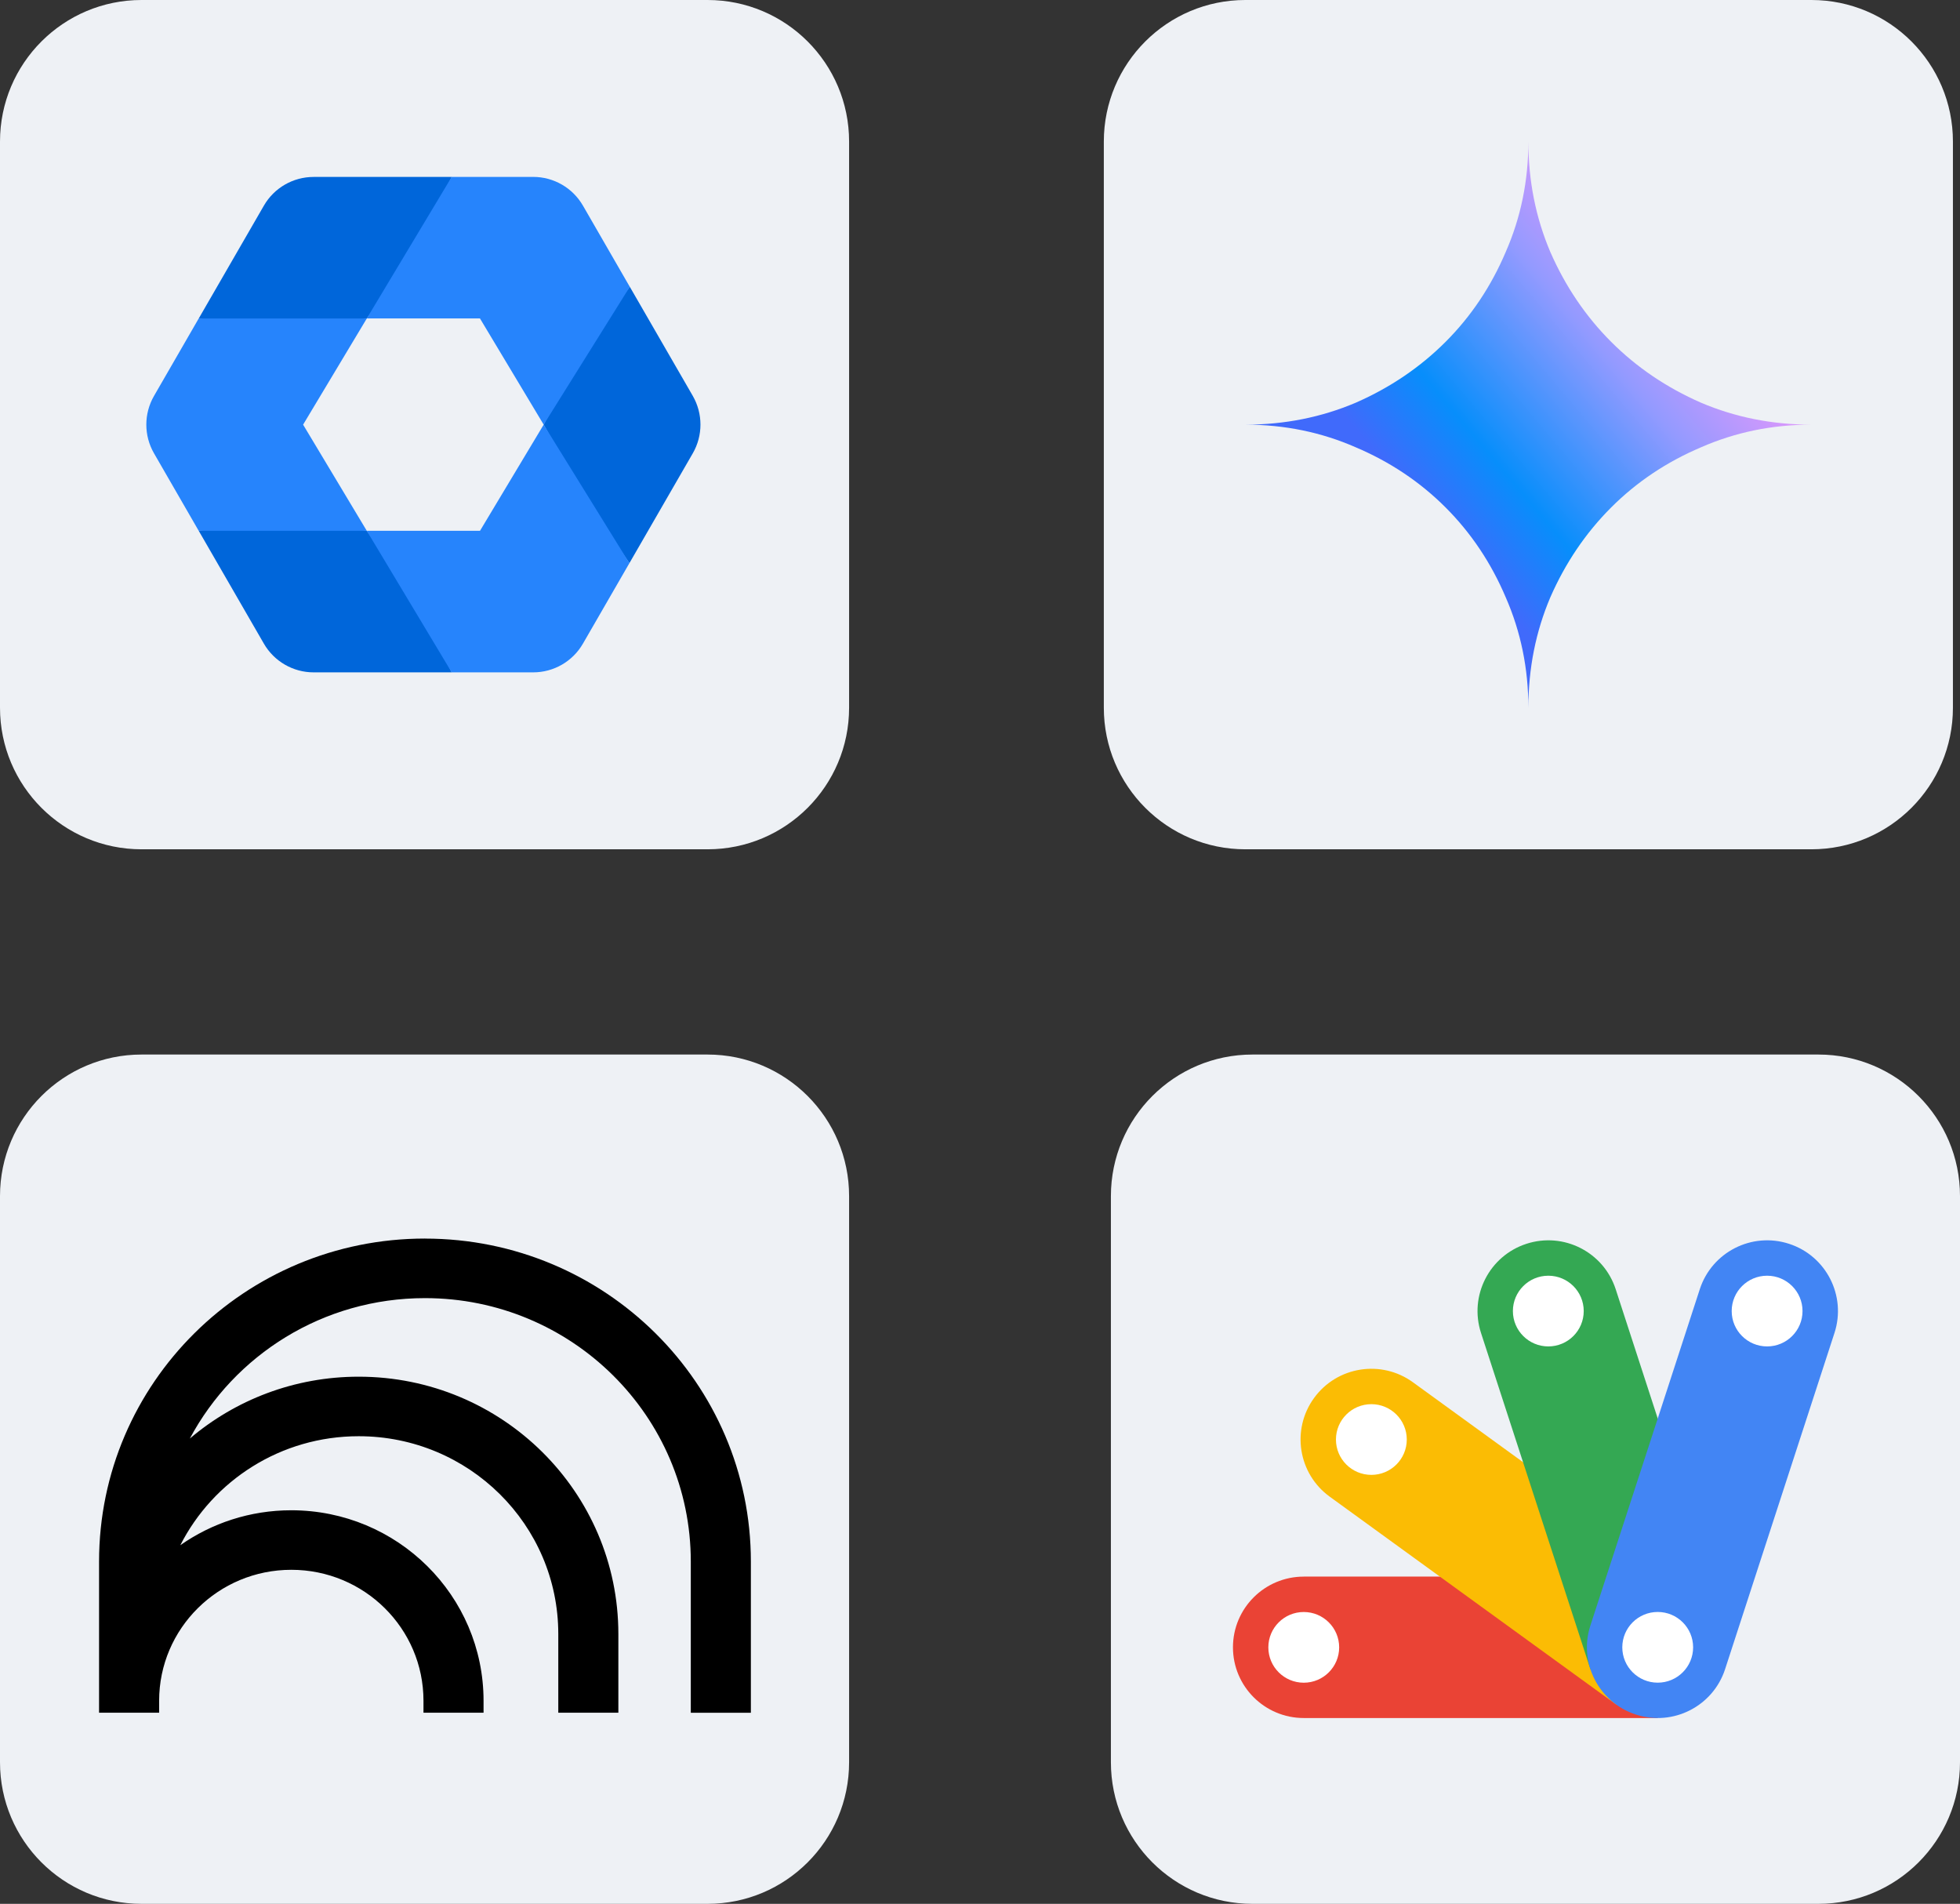 <svg xmlns="http://www.w3.org/2000/svg" width="277" height="269" viewBox="0 0 277 269" fill="none"><rect x="0" y="0" width="277" height="269" fill="#333333" stroke="none"/><path d="M100 0H20C8.954 0 0 8.954 0 20V100C0 111.046 8.954 120 20 120H100C111.046 120 120 111.046 120 100V20C120 8.954 111.046 0 100 0Z" fill="#EEF1F5"></path><path d="M256 0H176C164.954 0 156 8.954 156 20V100C156 111.046 164.954 120 176 120H256C267.046 120 276 111.046 276 100V20C276 8.954 267.046 0 256 0Z" fill="#EEF1F5"></path><path d="M100 149H20C8.954 149 0 157.954 0 169V249C0 260.046 8.954 269 20 269H100C111.046 269 120 260.046 120 249V169C120 157.954 111.046 149 100 149Z" fill="#EEF1F5"></path><path d="M257 149H177C165.954 149 157 157.954 157 169V249C157 260.046 165.954 269 177 269H257C268.046 269 277 260.046 277 249V169C277 157.954 268.046 149 257 149Z" fill="#EEF1F5"></path><g clip-path="url(#clip0_327_155)"><mask id="mask0_327_155" style="mask-type:luminance" maskUnits="userSpaceOnUse" x="12" y="12" width="96" height="96"><path d="M108 12H12V108H108V12Z" fill="white"></path></mask><g mask="url(#mask0_327_155)"><mask id="mask1_327_155" style="mask-type:luminance" maskUnits="userSpaceOnUse" x="12" y="12" width="96" height="96"><path d="M108 12H12V108H108V12Z" fill="white"></path></mask><g mask="url(#mask1_327_155)"><path d="M28.086 75L37.291 90.94C38.741 93.45 41.421 95 44.321 95H63.841L59.001 85L51.841 75L40.001 73L28.086 75Z" fill="#0066DA"></path><path d="M97.911 55.94L89.011 40.525L82.461 49L76.836 60L82.406 70L88.951 79.57L97.906 64.055C99.356 61.545 99.356 58.455 97.911 55.94Z" fill="#0066DA"></path><path d="M63.841 25H44.321C41.421 25 38.741 26.545 37.291 29.06L28.086 45L40.001 47L51.841 45L59.001 35L63.841 25Z" fill="#0066DA"></path><path d="M42.837 60L51.837 45H28.082L21.767 55.94C20.317 58.45 20.317 61.545 21.767 64.055L28.082 75H51.837L42.837 60Z" fill="#2684FC"></path><path d="M67.836 45L76.836 60L89.006 40.525L82.386 29.055C80.936 26.545 78.256 24.995 75.356 24.995H63.836L51.836 44.995H67.836V45Z" fill="#2684FC"></path><path d="M67.836 75H51.836L63.836 95H75.356C78.256 95 80.936 93.455 82.386 90.94L88.951 79.57L76.836 60L67.836 75Z" fill="#2684FC"></path></g></g></g><g clip-path="url(#clip1_327_155)"><path d="M216 100C216 94.467 214.933 89.267 212.8 84.4C210.733 79.533 207.9 75.3 204.3 71.7C200.7 68.1 196.467 65.267 191.6 63.2C186.733 61.067 181.533 60 176 60C181.533 60 186.733 58.967 191.6 56.9C196.467 54.767 200.7 51.9 204.3 48.3C207.9 44.7 210.733 40.467 212.8 35.6C214.933 30.733 216 25.533 216 20C216 25.533 217.033 30.733 219.1 35.6C221.233 40.467 224.1 44.7 227.7 48.3C231.3 51.9 235.533 54.767 240.4 56.9C245.267 58.967 250.467 60 256 60C250.467 60 245.267 61.067 240.4 63.2C235.533 65.267 231.3 68.1 227.7 71.7C224.1 75.3 221.233 79.533 219.1 84.4C217.033 89.267 216 94.467 216 100Z" fill="url(#paint0_linear_327_155)"></path></g><path d="M60.059 175C34.622 175 14 195.428 14 220.635V241.995H22.489V240.309C22.489 230.087 30.853 221.802 41.169 221.802C51.486 221.802 59.849 230.087 59.849 240.309V241.995H68.339V240.309C68.339 225.445 56.175 213.391 41.169 213.391C35.328 213.391 29.916 215.218 25.483 218.327C30.121 209.193 39.667 202.928 50.695 202.928C66.272 202.928 78.901 215.438 78.901 230.873V241.995H87.391V230.873C87.391 210.795 70.961 194.517 50.695 194.517C41.583 194.517 33.245 197.81 26.828 203.258C33.13 191.456 45.645 183.416 60.059 183.416C80.806 183.416 97.628 200.081 97.628 220.64V242H106.118V220.64C106.118 195.439 85.496 175.005 60.059 175.005V175Z" fill="black"></path><g clip-path="url(#clip2_327_155)"><mask id="mask2_327_155" style="mask-type:luminance" maskUnits="userSpaceOnUse" x="169" y="161" width="96" height="96"><path d="M265 161H169V257H265V161Z" fill="white"></path></mask><g mask="url(#mask2_327_155)"><mask id="mask3_327_155" style="mask-type:luminance" maskUnits="userSpaceOnUse" x="169" y="161" width="96" height="96"><path d="M265 161H169V257H265V161Z" fill="white"></path></mask><g mask="url(#mask3_327_155)"><mask id="mask4_327_155" style="mask-type:luminance" maskUnits="userSpaceOnUse" x="169" y="161" width="96" height="96"><path d="M265 161H169V257H265V161Z" fill="white"></path></mask><g mask="url(#mask4_327_155)"><path d="M184.255 222.765C178.73 222.765 174.25 227.24 174.25 232.755C174.25 238.27 178.73 242.745 184.255 242.745H234.285V222.76H184.255V222.765Z" fill="#EA4335"></path><path d="M184.255 237.756C187.019 237.756 189.26 235.519 189.26 232.761C189.26 230.002 187.019 227.766 184.255 227.766C181.491 227.766 179.25 230.002 179.25 232.761C179.25 235.519 181.491 237.756 184.255 237.756Z" fill="white"></path><path d="M199.691 195.31C195.221 192.065 188.961 193.055 185.716 197.52C182.466 201.985 183.461 208.235 187.931 211.475L228.406 240.84L240.171 224.675L199.691 195.31Z" fill="#FBBC04"></path><path d="M193.81 208.39C196.574 208.39 198.815 206.154 198.815 203.395C198.815 200.637 196.574 198.4 193.81 198.4C191.045 198.4 188.805 200.637 188.805 203.395C188.805 206.154 191.045 208.39 193.81 208.39Z" fill="white"></path><path d="M228.339 182.155C226.629 176.905 220.989 174.035 215.729 175.74C210.474 177.445 207.599 183.085 209.304 188.33L224.764 235.84L243.794 229.665L228.339 182.155Z" fill="#34A853"></path><path d="M218.818 190.24C221.582 190.24 223.823 188.004 223.823 185.245C223.823 182.486 221.582 180.25 218.818 180.25C216.053 180.25 213.812 182.486 213.812 185.245C213.812 188.004 216.053 190.24 218.818 190.24Z" fill="white"></path><path d="M252.837 175.74C247.582 174.035 241.937 176.905 240.227 182.155L224.767 229.665C223.057 234.915 225.937 240.55 231.192 242.255C236.447 243.96 242.092 241.09 243.802 235.84L259.262 188.33C260.967 183.085 258.092 177.445 252.837 175.74Z" fill="#4285F4"></path><path d="M249.739 190.24C252.503 190.24 254.744 188.004 254.744 185.245C254.744 182.486 252.503 180.25 249.739 180.25C246.975 180.25 244.734 182.486 244.734 185.245C244.734 188.004 246.975 190.24 249.739 190.24Z" fill="white"></path><path d="M234.278 237.75C237.043 237.75 239.283 235.513 239.283 232.755C239.283 229.996 237.043 227.76 234.278 227.76C231.514 227.76 229.273 229.996 229.273 232.755C229.273 235.513 231.514 237.75 234.278 237.75Z" fill="white"></path></g></g></g></g><defs><linearGradient id="paint0_linear_327_155" x1="200.898" y1="71.711" x2="237.087" y2="41.2" gradientUnits="userSpaceOnUse"><stop stop-color="#406AFB"></stop><stop offset="0.258" stop-color="#078EFB"></stop><stop offset="0.716" stop-color="#939AFF"></stop><stop offset="1" stop-color="#D698FC"></stop></linearGradient><clipPath id="clip0_327_155"><rect width="96" height="96" fill="white" transform="translate(12 12)"></rect></clipPath><clipPath id="clip1_327_155"><rect width="80" height="80" fill="white" transform="translate(176 20)"></rect></clipPath><clipPath id="clip2_327_155"><rect width="96" height="96" fill="white" transform="translate(169 161)"></rect></clipPath></defs></svg>
